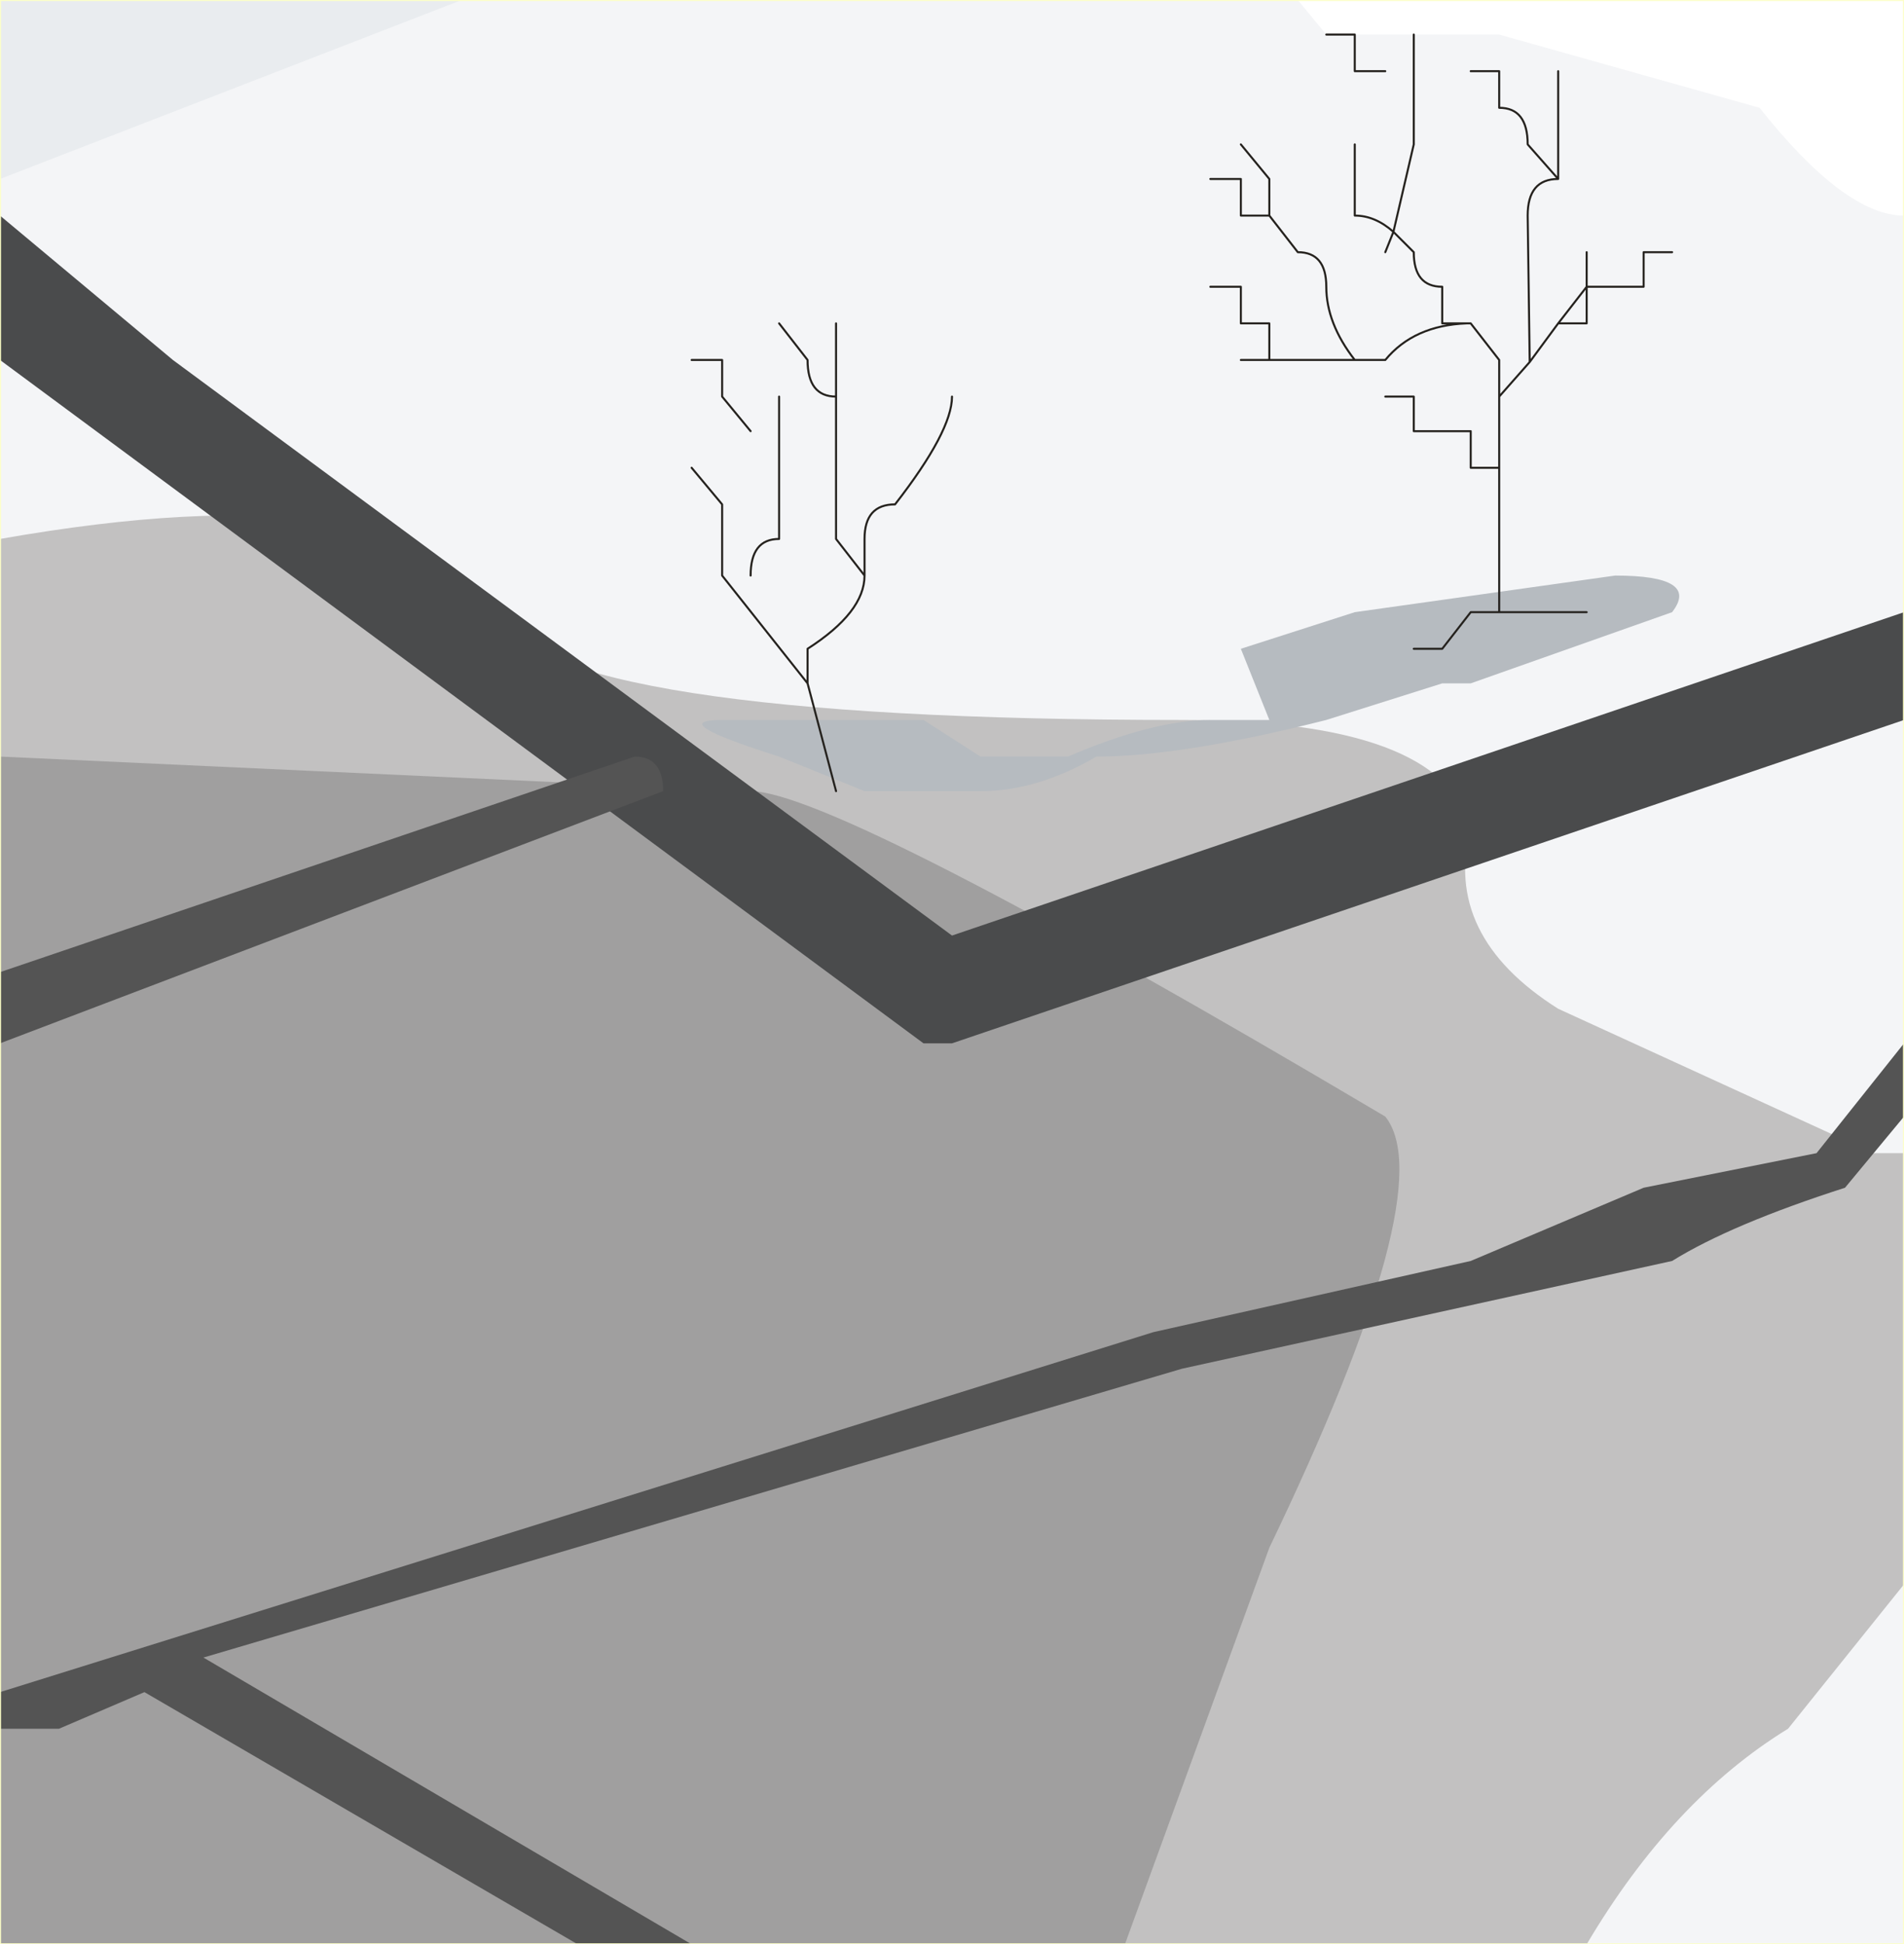 <?xml version="1.0" encoding="UTF-8" standalone="no"?>
<svg xmlns:xlink="http://www.w3.org/1999/xlink" height="47.8px" width="46.8px" xmlns="http://www.w3.org/2000/svg">
  <rect width="100%" height="100%" fill="#808080" stroke="none"/>
  <g transform="matrix(1.0, 0.0, 0.0, 1.0, 23.4, 23.9)">
    <path d="M23.4 23.9 L-23.4 23.9 -23.4 -23.9 23.4 -23.9 23.4 23.9" fill="#e9ecef" fill-rule="evenodd" stroke="none"/>
    <path d="M23.4 23.9 L-23.4 23.9 -23.4 -19.5 -12.05 -23.9 23.4 -23.9 23.4 23.9" fill="#f4f5f7" fill-rule="evenodd" stroke="none"/>
    <path d="M20.55 18.6 Q17.7 20.35 15.6 23.9 L-23.4 23.9 -23.4 -10.65 Q-13.45 -12.4 -11.35 -8.85 -9.9 -6.2 5.65 -6.2 12.05 -6.2 12.75 -3.55 12.05 -0.9 14.9 0.9 L22.65 4.45 23.4 4.45 23.4 15.05 20.55 18.6" fill="#c2c1c1" fill-rule="evenodd" stroke="none"/>
    <path d="M4.25 23.9 L-23.4 23.9 -23.4 -5.3 -4.95 -4.45 Q-2.85 -4.45 10.65 3.55 12.05 5.3 7.8 14.15 L4.25 23.9" fill="#a09f9f" fill-rule="evenodd" stroke="none"/>
    <path d="M23.4 -6.2 L0.0 1.75 -0.7 1.75 -23.4 -15.05 -23.4 -18.6 -19.15 -15.05 0.0 -0.9 23.4 -8.85 23.4 -6.2" fill="#4a4b4c" fill-rule="evenodd" stroke="none"/>
    <path d="M23.4 1.75 L23.4 3.55 21.95 5.3 Q19.15 6.2 17.7 7.1 L5.65 9.75 -18.4 16.85 -6.4 23.9 -9.2 23.9 -19.85 17.7 -21.95 18.6 -23.4 18.6 -23.4 17.7 4.95 8.85 12.75 7.1 17.0 5.3 21.25 4.45 23.4 1.75 M-7.1 -4.45 L-23.4 1.75 -23.4 0.0 -7.8 -5.3 Q-7.1 -5.3 -7.1 -4.45" fill="#545454" fill-rule="evenodd" stroke="none"/>
    <path d="M23.4 -18.6 Q21.95 -18.6 19.85 -21.25 L13.45 -23.05 9.2 -23.05 8.5 -23.9 23.4 -23.9 23.4 -18.6" fill="#ffffff" fill-rule="evenodd" stroke="none"/>
    <path d="M17.7 -8.85 L12.75 -7.1 12.05 -7.1 9.2 -6.2 Q5.65 -5.3 3.55 -5.3 2.1 -4.45 0.7 -4.45 L-2.15 -4.45 -4.25 -5.3 Q-7.1 -6.2 -5.65 -6.2 L-0.7 -6.2 0.7 -5.3 2.85 -5.3 Q4.95 -6.2 6.35 -6.2 L7.8 -6.2 7.1 -7.95 9.9 -8.85 16.3 -9.75 Q18.4 -9.75 17.7 -8.85" fill="#b6bbc0" fill-rule="evenodd" stroke="none"/>
    <path d="M15.6 -17.7 L15.6 -16.85 17.0 -16.85 17.0 -17.7 17.7 -17.7 M9.9 -20.35 L9.9 -18.6 Q10.4 -18.6 10.85 -18.2 L11.35 -20.35 11.35 -23.05 M12.75 -22.15 L13.45 -22.15 13.45 -21.25 Q14.15 -21.25 14.15 -20.35 L14.9 -19.5 14.9 -22.15 M10.65 -22.15 L9.9 -22.15 9.9 -23.05 9.2 -23.05 M6.35 -19.5 L7.1 -19.5 7.1 -18.6 7.8 -18.6 7.8 -19.5 7.1 -20.35 M6.35 -16.85 L7.1 -16.85 7.1 -15.95 7.8 -15.95 7.8 -15.05 9.9 -15.05 Q9.2 -15.95 9.2 -16.85 9.2 -17.7 8.5 -17.7 L7.8 -18.6 M7.8 -15.05 L7.1 -15.05 M14.9 -15.95 L15.6 -15.95 15.6 -16.85 14.9 -15.95 14.2 -15.0 13.45 -14.15 13.45 -12.4 13.45 -8.85 15.6 -8.85 M13.45 -14.15 L13.45 -15.05 12.75 -15.95 12.65 -15.95 Q11.35 -15.9 10.65 -15.05 L9.9 -15.05 M12.65 -15.95 L12.05 -15.95 12.05 -16.85 Q11.35 -16.85 11.35 -17.7 L10.85 -18.2 10.65 -17.7 M10.65 -14.15 L11.35 -14.15 11.35 -13.3 12.75 -13.3 12.75 -12.4 13.45 -12.4 M14.2 -15.0 L14.15 -18.6 Q14.15 -19.5 14.9 -19.5 M13.45 -8.85 L12.75 -8.85 12.05 -7.95 11.35 -7.95" fill="none" stroke="#25221e" stroke-linecap="round" stroke-linejoin="round" stroke-width="0.05"/>
    <path d="M-4.25 -15.95 L-3.55 -15.05 Q-3.55 -14.15 -2.85 -14.15 L-2.85 -15.95 M-2.85 -14.15 L-2.85 -10.65 -2.15 -9.75 -2.15 -10.65 Q-2.15 -11.5 -1.4 -11.5 0.0 -13.3 0.0 -14.15 M-6.4 -12.4 L-5.65 -11.5 -5.65 -9.75 -3.55 -7.1 -3.55 -7.95 Q-2.15 -8.85 -2.15 -9.75 M-2.85 -4.45 L-3.55 -7.1 M-4.95 -9.75 Q-4.95 -10.65 -4.25 -10.65 L-4.25 -14.15 M-4.95 -13.3 L-5.65 -14.15 -5.65 -15.05 -6.4 -15.05" fill="none" stroke="#25221e" stroke-linecap="round" stroke-linejoin="round" stroke-width="0.05"/>
    <path d="M23.4 23.9 L-23.4 23.9 -23.4 -23.9 23.4 -23.9 23.4 23.9 Z" fill="none" stroke="#fdffc7" stroke-linecap="round" stroke-linejoin="round" stroke-width="0.05"/>
  </g>
</svg>
